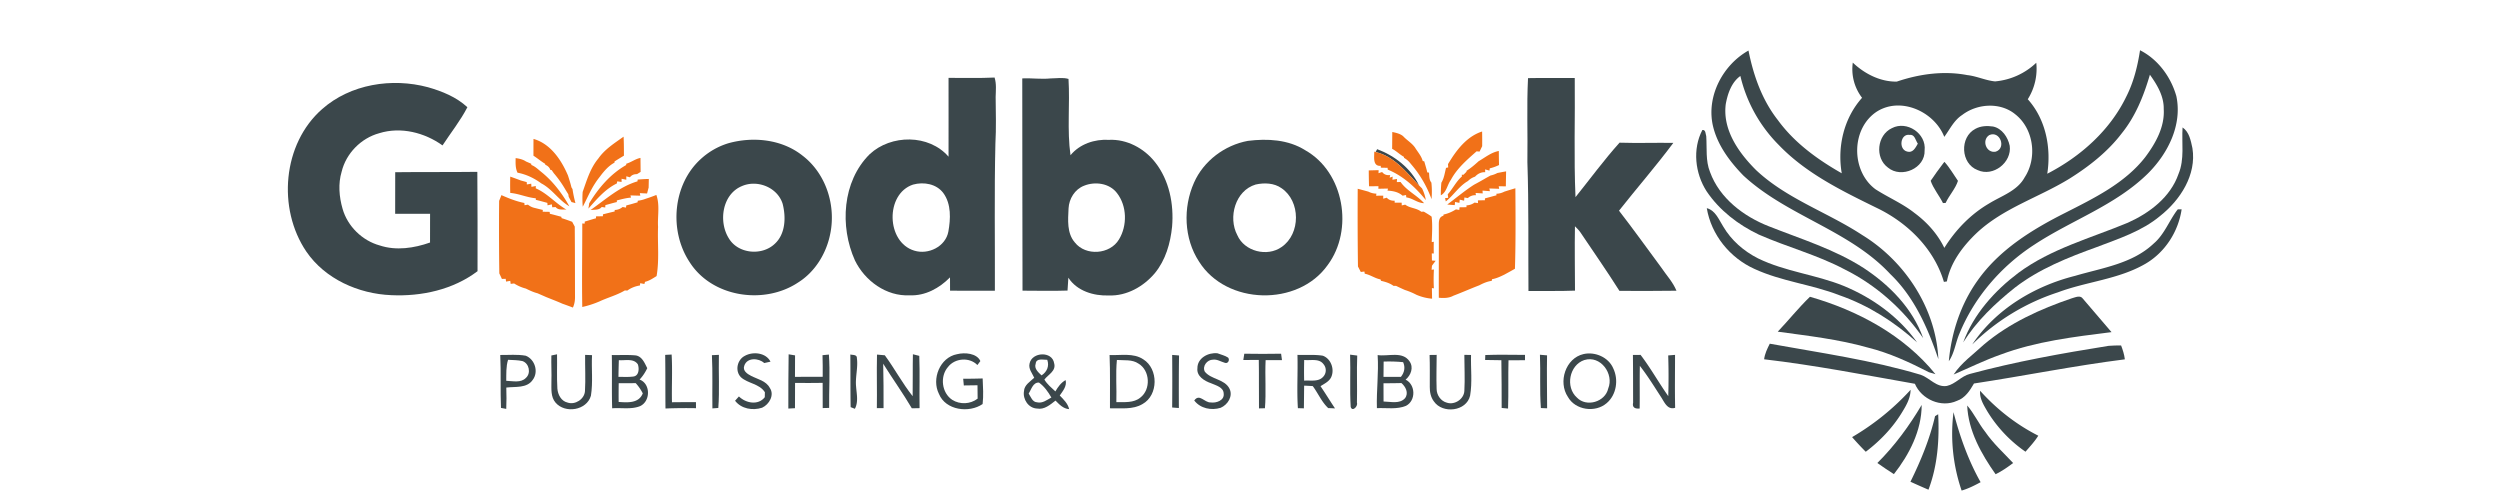 <svg xmlns="http://www.w3.org/2000/svg" xmlns:xlink="http://www.w3.org/1999/xlink" width="200" height="40"><defs><clipPath id="b"><path d="M0 0h200v40H0z"/></clipPath><clipPath id="c"><path d="M0 0h200v40H0z"/></clipPath><clipPath id="d"><path d="M0 0h200v40H0z"/></clipPath><clipPath id="e"><path d="M0 0h200v40H0z"/></clipPath><clipPath id="f"><path d="M0 0h200v40H0z"/></clipPath><clipPath id="g"><path d="M0 0h200v40H0z"/></clipPath><clipPath id="h"><path d="M0 0h200v40H0z"/></clipPath><clipPath id="i"><path d="M0 0h200v40H0z"/></clipPath><clipPath id="j"><path d="M0 0h200v40H0z"/></clipPath><clipPath id="k"><path d="M0 0h200v40H0z"/></clipPath><clipPath id="l"><path d="M0 0h200v40H0z"/></clipPath><clipPath id="m"><path d="M0 0h200v40H0z"/></clipPath><clipPath id="n"><path d="M0 0h200v40H0z"/></clipPath><clipPath id="o"><path d="M0 0h200v40H0z"/></clipPath><clipPath id="p"><path d="M0 0h200v40H0z"/></clipPath><clipPath id="q"><path d="M0 0h200v40H0z"/></clipPath><clipPath id="r"><path d="M0 0h200v40H0z"/></clipPath><clipPath id="s"><path d="M0 0h200v40H0z"/></clipPath><clipPath id="t"><path d="M0 0h200v40H0z"/></clipPath><clipPath id="u"><path d="M0 0h200v40H0z"/></clipPath><clipPath id="v"><path d="M0 0h200v40H0z"/></clipPath><clipPath id="w"><path d="M0 0h200v40H0z"/></clipPath><clipPath id="x"><path d="M0 0h200v40H0z"/></clipPath><clipPath id="y"><path d="M0 0h200v40H0z"/></clipPath><clipPath id="z"><path d="M0 0h200v40H0z"/></clipPath><clipPath id="A"><path d="M0 0h200v40H0z"/></clipPath><clipPath id="B"><path d="M0 0h200v40H0z"/></clipPath><clipPath id="C"><path d="M0 0h200v40H0z"/></clipPath><clipPath id="D"><path d="M0 0h200v40H0z"/></clipPath><clipPath id="E"><path d="M0 0h200v40H0z"/></clipPath><clipPath id="F"><path d="M0 0h200v40H0z"/></clipPath><clipPath id="G"><path d="M0 0h200v40H0z"/></clipPath><clipPath id="H"><path d="M0 0h200v40H0z"/></clipPath><clipPath id="I"><path d="M0 0h200v40H0z"/></clipPath><clipPath id="J"><path d="M0 0h200v40H0z"/></clipPath><clipPath id="K"><path d="M0 0h200v40H0z"/></clipPath><clipPath id="L"><path d="M0 0h200v40H0z"/></clipPath><clipPath id="M"><path d="M0 0h200v40H0z"/></clipPath><clipPath id="N"><path d="M0 0h200v40H0z"/></clipPath><clipPath id="O"><path d="M0 0h200v40H0z"/></clipPath><clipPath id="P"><path d="M0 0h200v40H0z"/></clipPath><clipPath id="Q"><path d="M0 0h200v40H0z"/></clipPath><clipPath id="R"><path d="M0 0h200v40H0z"/></clipPath><clipPath id="S"><path d="M0 0h200v40H0z"/></clipPath><clipPath id="T"><path d="M0 0h200v40H0z"/></clipPath><clipPath id="U"><path d="M0 0h200v40H0z"/></clipPath><clipPath id="V"><path d="M0 0h200v40H0z"/></clipPath><mask id="X"><g filter="url(#a)"><path d="M0 0h200v40H0z" style="fill:#000;fill-opacity:.941;stroke:none"/></g></mask><mask id="Z"><g filter="url(#a)"><path d="M0 0h200v40H0z" style="fill:#000;fill-opacity:.941;stroke:none"/></g></mask><mask id="ab"><g filter="url(#a)"><path d="M0 0h200v40H0z" style="fill:#000;fill-opacity:.941;stroke:none"/></g></mask><mask id="ad"><g filter="url(#a)"><path d="M0 0h200v40H0z" style="fill:#000;fill-opacity:.941;stroke:none"/></g></mask><mask id="af"><g filter="url(#a)"><path d="M0 0h200v40H0z" style="fill:#000;fill-opacity:.941;stroke:none"/></g></mask><mask id="ah"><g filter="url(#a)"><path d="M0 0h200v40H0z" style="fill:#000;fill-opacity:.941;stroke:none"/></g></mask><mask id="aj"><g filter="url(#a)"><path d="M0 0h200v40H0z" style="fill:#000;fill-opacity:.941;stroke:none"/></g></mask><mask id="al"><g filter="url(#a)"><path d="M0 0h200v40H0z" style="fill:#000;fill-opacity:.941;stroke:none"/></g></mask><mask id="an"><g filter="url(#a)"><path d="M0 0h200v40H0z" style="fill:#000;fill-opacity:.941;stroke:none"/></g></mask><mask id="ap"><g filter="url(#a)"><path d="M0 0h200v40H0z" style="fill:#000;fill-opacity:.941;stroke:none"/></g></mask><mask id="ar"><g filter="url(#a)"><path d="M0 0h200v40H0z" style="fill:#000;fill-opacity:.941;stroke:none"/></g></mask><mask id="at"><g filter="url(#a)"><path d="M0 0h200v40H0z" style="fill:#000;fill-opacity:.941;stroke:none"/></g></mask><mask id="av"><g filter="url(#a)"><path d="M0 0h200v40H0z" style="fill:#000;fill-opacity:.941;stroke:none"/></g></mask><mask id="ax"><g filter="url(#a)"><path d="M0 0h200v40H0z" style="fill:#000;fill-opacity:.941;stroke:none"/></g></mask><mask id="az"><g filter="url(#a)"><path d="M0 0h200v40H0z" style="fill:#000;fill-opacity:.941;stroke:none"/></g></mask><mask id="aB"><g filter="url(#a)"><path d="M0 0h200v40H0z" style="fill:#000;fill-opacity:.941;stroke:none"/></g></mask><mask id="aD"><g filter="url(#a)"><path d="M0 0h200v40H0z" style="fill:#000;fill-opacity:.941;stroke:none"/></g></mask><mask id="aF"><g filter="url(#a)"><path d="M0 0h200v40H0z" style="fill:#000;fill-opacity:.941;stroke:none"/></g></mask><mask id="aH"><g filter="url(#a)"><path d="M0 0h200v40H0z" style="fill:#000;fill-opacity:.941;stroke:none"/></g></mask><mask id="aJ"><g filter="url(#a)"><path d="M0 0h200v40H0z" style="fill:#000;fill-opacity:.941;stroke:none"/></g></mask><mask id="aL"><g filter="url(#a)"><path d="M0 0h200v40H0z" style="fill:#000;fill-opacity:.941;stroke:none"/></g></mask><mask id="aN"><g filter="url(#a)"><path d="M0 0h200v40H0z" style="fill:#000;fill-opacity:.941;stroke:none"/></g></mask><mask id="aP"><g filter="url(#a)"><path d="M0 0h200v40H0z" style="fill:#000;fill-opacity:.941;stroke:none"/></g></mask><mask id="aR"><g filter="url(#a)"><path d="M0 0h200v40H0z" style="fill:#000;fill-opacity:.941;stroke:none"/></g></mask><mask id="aT"><g filter="url(#a)"><path d="M0 0h200v40H0z" style="fill:#000;fill-opacity:.941;stroke:none"/></g></mask><mask id="aV"><g filter="url(#a)"><path d="M0 0h200v40H0z" style="fill:#000;fill-opacity:.941;stroke:none"/></g></mask><mask id="aX"><g filter="url(#a)"><path d="M0 0h200v40H0z" style="fill:#000;fill-opacity:.941;stroke:none"/></g></mask><mask id="aZ"><g filter="url(#a)"><path d="M0 0h200v40H0z" style="fill:#000;fill-opacity:.941;stroke:none"/></g></mask><mask id="bb"><g filter="url(#a)"><path d="M0 0h200v40H0z" style="fill:#000;fill-opacity:.941;stroke:none"/></g></mask><mask id="bd"><g filter="url(#a)"><path d="M0 0h200v40H0z" style="fill:#000;fill-opacity:.941;stroke:none"/></g></mask><mask id="bf"><g filter="url(#a)"><path d="M0 0h200v40H0z" style="fill:#000;fill-opacity:.941;stroke:none"/></g></mask><mask id="bh"><g filter="url(#a)"><path d="M0 0h200v40H0z" style="fill:#000;fill-opacity:.941;stroke:none"/></g></mask><mask id="bj"><g filter="url(#a)"><path d="M0 0h200v40H0z" style="fill:#000;fill-opacity:.941;stroke:none"/></g></mask><mask id="bl"><g filter="url(#a)"><path d="M0 0h200v40H0z" style="fill:#000;fill-opacity:.941;stroke:none"/></g></mask><mask id="bn"><g filter="url(#a)"><path d="M0 0h200v40H0z" style="fill:#000;fill-opacity:.941;stroke:none"/></g></mask><mask id="bp"><g filter="url(#a)"><path d="M0 0h200v40H0z" style="fill:#000;fill-opacity:.941;stroke:none"/></g></mask><mask id="br"><g filter="url(#a)"><path d="M0 0h200v40H0z" style="fill:#000;fill-opacity:.941;stroke:none"/></g></mask><mask id="bt"><g filter="url(#a)"><path d="M0 0h200v40H0z" style="fill:#000;fill-opacity:.941;stroke:none"/></g></mask><mask id="bv"><g filter="url(#a)"><path d="M0 0h200v40H0z" style="fill:#000;fill-opacity:.941;stroke:none"/></g></mask><mask id="bx"><g filter="url(#a)"><path d="M0 0h200v40H0z" style="fill:#000;fill-opacity:.941;stroke:none"/></g></mask><mask id="bz"><g filter="url(#a)"><path d="M0 0h200v40H0z" style="fill:#000;fill-opacity:.941;stroke:none"/></g></mask><mask id="bB"><g filter="url(#a)"><path d="M0 0h200v40H0z" style="fill:#000;fill-opacity:.941;stroke:none"/></g></mask><mask id="bD"><g filter="url(#a)"><path d="M0 0h200v40H0z" style="fill:#000;fill-opacity:.941;stroke:none"/></g></mask><mask id="bF"><g filter="url(#a)"><path d="M0 0h200v40H0z" style="fill:#000;fill-opacity:.941;stroke:none"/></g></mask><mask id="bH"><g filter="url(#a)"><path d="M0 0h200v40H0z" style="fill:#000;fill-opacity:.941;stroke:none"/></g></mask><mask id="bJ"><g filter="url(#a)"><path d="M0 0h200v40H0z" style="fill:#000;fill-opacity:.941;stroke:none"/></g></mask><mask id="bL"><g filter="url(#a)"><path d="M0 0h200v40H0z" style="fill:#000;fill-opacity:.941;stroke:none"/></g></mask><g id="W" clip-path="url(#b)"><path d="M137.016 9.984c-.489-2.332.832-4.804 2.863-5.941.394 1.992 1.086 3.957 2.355 5.57 1.325 1.817 3.172 3.149 5.106 4.25-.367-2.133.168-4.41 1.625-6.039a3.77 3.77 0 0 1-.742-2.816c.937.894 2.207 1.543 3.52 1.52 1.804-.61 3.753-.883 5.64-.52.762.082 1.469.433 2.226.504a5.48 5.48 0 0 0 3.293-1.492 4.56 4.56 0 0 1-.68 2.918c1.442 1.605 1.883 3.87 1.56 5.96 2.652-1.367 5.015-3.46 6.327-6.18.586-1.155.899-2.425 1.094-3.698 1.438.726 2.473 2.14 2.906 3.675.485 2.301-.68 4.598-2.28 6.188-2.587 2.547-6.106 3.73-9.09 5.695-2.645 1.715-4.798 4.203-5.993 7.133-.305.719-.39 1.535-.84 2.187.207-2.289.95-4.562 2.293-6.445 1.738-2.473 4.371-4.094 7.028-5.43 2.316-1.18 4.77-2.363 6.402-4.464.824-1.102 1.559-2.414 1.469-3.84.02-1.024-.528-1.938-1.106-2.742-.488 1.668-1.144 3.32-2.25 4.687-1.125 1.477-2.61 2.64-4.172 3.621-2.453 1.512-5.328 2.363-7.457 4.375-1.093 1.047-2.07 2.336-2.363 3.856-.059.007-.18.027-.238.035-.793-2.676-2.938-4.762-5.414-5.938-2.778-1.363-5.633-2.754-7.801-5.02a11.57 11.57 0 0 1-3.067-5.515c-.714.508-1.023 1.434-1.171 2.262-.258 2.058 1.039 3.883 2.421 5.262 2.45 2.308 5.72 3.375 8.497 5.199 3.43 2.101 5.902 5.875 6.093 9.93-.84-2.481-1.925-4.961-3.847-6.805-3.278-3.524-8.258-4.64-11.754-7.883-1.106-1.137-2.114-2.484-2.453-4.059m13.183-1.09c-2.133 1.34-2.144 4.782-.156 6.25 1.02.657 2.156 1.133 3.113 1.891.996.735 1.848 1.676 2.39 2.797.895-1.437 2.099-2.687 3.571-3.547.996-.62 2.258-1 2.856-2.097 1.02-1.555.734-3.872-.746-5.04-1.204-.992-3.047-.87-4.254.051-.657.426-.985 1.145-1.43 1.75-.785-1.996-3.422-3.219-5.344-2.054m0 0" style="stroke:none;fill-rule:nonzero;fill:#2f3c40;fill-opacity:1"/></g><g id="Y" clip-path="url(#c)"><path d="M75.883 6.23c1.226-.003 2.453.032 3.683-.027.16.508.098 1.035.086 1.555.012 1.242.051 2.488-.02 3.73-.093 3.922-.027 7.848-.042 11.77-1.195-.004-2.39.012-3.586-.004q.001-.535-.004-1.063c-.848.86-1.98 1.489-3.223 1.434-1.87.098-3.586-1.156-4.382-2.79-1.223-2.718-1.016-6.32 1.175-8.495 1.707-1.598 4.746-1.617 6.313.195.012-2.101-.008-4.203 0-6.305m-2.836 8.536c-2.242.738-2.16 4.605.094 5.285 1.12.351 2.5-.32 2.726-1.516.184-1.02.242-2.21-.398-3.086-.547-.742-1.57-.918-2.422-.683m0 0" style="stroke:none;fill-rule:nonzero;fill:#2f3c40;fill-opacity:1"/></g><g id="aa" clip-path="url(#d)"><path d="M84.059 6.273c.472-.003.96-.093 1.421.04.125 2.03-.125 4.085.16 6.105.739-.902 1.93-1.297 3.075-1.23 1.43-.07 2.808.671 3.683 1.777 1.145 1.441 1.524 3.367 1.368 5.172-.133 1.324-.52 2.675-1.38 3.718-.902 1.07-2.253 1.836-3.679 1.782-1.21.047-2.55-.356-3.238-1.418q-.043.513-.067 1.027c-1.199.043-2.402.008-3.601.008-.016-5.66-.012-11.324-.02-16.984.758-.032 1.52.082 2.278.003m2.664 8.586c-.743.286-1.2 1.043-1.239 1.817-.043.918-.144 1.976.504 2.722.867 1.106 2.817.965 3.532-.246.671-1.101.644-2.668-.157-3.699-.601-.8-1.758-.953-2.64-.594m0 0" style="stroke:none;fill-rule:nonzero;fill:#2f3c40;fill-opacity:1"/></g><g id="ac" clip-path="url(#e)"><path d="M122.242 6.25c1.246-.027 2.492.004 3.738-.012.036 3.176-.078 6.36.06 9.532 1.17-1.457 2.276-2.965 3.522-4.356 1.438.047 2.872-.004 4.305.016-1.383 1.855-2.91 3.605-4.347 5.425 1.152 1.485 2.246 3.012 3.367 4.528.414.62.945 1.176 1.23 1.875-1.52.015-3.043.027-4.562.012-1.004-1.59-2.082-3.13-3.13-4.692-.124-.176-.28-.328-.429-.476-.031 1.714 0 3.433.004 5.148-1.242.05-2.48.016-3.723.031-.027-3.437.032-6.879-.086-10.312.036-2.239-.062-4.48.051-6.719m0 0" style="stroke:none;fill-rule:nonzero;fill:#2f3c40;fill-opacity:1"/></g><g id="ae" clip-path="url(#f)"><path d="M25.77 8.727c2.27-2.004 5.59-2.52 8.464-1.75 1.137.324 2.278.785 3.157 1.601-.555 1.074-1.325 2.04-1.989 3.055-1.437-1.031-3.34-1.512-5.062-.977-1.453.395-2.652 1.61-3.008 3.078-.289.965-.203 2.008.074 2.97.399 1.401 1.57 2.546 2.977 2.933 1.312.433 2.742.215 4.02-.235q.002-1.147.003-2.297-1.394.006-2.793 0-.001-1.663.004-3.328c2.192-.027 4.383 0 6.57-.03.02 2.648.02 5.3.016 7.948-1.957 1.48-4.484 2.032-6.902 1.918-2.617-.105-5.297-1.289-6.801-3.496-2.32-3.433-1.898-8.613 1.27-11.39m0 0" style="stroke:none;fill-rule:nonzero;fill:#2f3c40;fill-opacity:1"/></g><g id="ag" clip-path="url(#g)"><path d="M151.355 10.25c1.196-.625 2.77.434 2.614 1.781.058 1.434-1.86 2.27-2.934 1.375-1.066-.781-.875-2.601.32-3.156m1.215 1.875c.461.137.672-.312.856-.633-.188-.254-.238-.754-.645-.699-.754-.133-.926 1.152-.21 1.332m0 0" style="stroke:none;fill-rule:nonzero;fill:#2f3c40;fill-opacity:1"/></g><g id="ai" clip-path="url(#h)"><path d="M158.035 10.305c.426-.235.934-.254 1.41-.184.72.152 1.188.856 1.332 1.54.188 1.327-1.324 2.519-2.562 1.948-1.367-.507-1.465-2.64-.18-3.304m1.11.5c-.641.402-.247 1.48.515 1.328.871-.29.34-1.703-.515-1.328m0 0" style="stroke:none;fill-rule:nonzero;fill:#2f3c40;fill-opacity:1"/></g><g id="ak" clip-path="url(#i)"><path d="M136.188 10.402c.277-.047.253.32.312.5.066.957-.066 1.953.305 2.868.765 2.093 2.687 3.546 4.707 4.335 2.574 1.02 5.258 1.836 7.601 3.348 2.067 1.363 3.899 3.23 4.742 5.598-1.601-2.32-3.77-4.254-6.3-5.508-2.184-1.156-4.594-1.781-6.852-2.777-1.644-.782-3.152-1.942-4.176-3.465-.922-1.43-1.14-3.363-.34-4.899m0 0" style="stroke:none;fill-rule:nonzero;fill:#2f3c40;fill-opacity:1"/></g><g id="am" clip-path="url(#j)"><path d="M174.605 10.195c.543.367.66 1.067.79 1.664.34 2.125-.973 4.141-2.575 5.41-1.468 1.231-3.312 1.82-5.07 2.493-2.3.832-4.617 1.746-6.57 3.258-1.57 1.25-3.051 2.66-4.125 4.37.832-2.25 2.507-4.124 4.406-5.554 2.613-1.941 5.805-2.785 8.77-4.02 1.734-.777 3.41-2.043 4.05-3.902.496-1.18.242-2.48.324-3.719m0 0" style="stroke:none;fill-rule:nonzero;fill:#2f3c40;fill-opacity:1"/></g><g id="ao" clip-path="url(#k)"><path d="M58.266 11.46c1.988-.554 4.293-.323 5.945.997 1.875 1.438 2.684 3.988 2.203 6.277-.312 1.54-1.2 3.004-2.543 3.852-2.723 1.828-6.934 1.21-8.719-1.645-1.636-2.496-1.332-6.18.91-8.218a5.7 5.7 0 0 1 2.204-1.262m1.062 3.437c-1.558.665-1.863 2.852-1.012 4.184.739 1.219 2.61 1.395 3.637.45.895-.794.934-2.145.66-3.223-.41-1.325-2.043-1.97-3.285-1.41m0 0" style="stroke:none;fill-rule:nonzero;fill:#2f3c40;fill-opacity:1"/></g><g id="aq" clip-path="url(#l)"><path d="M99.828 11.27c1.559-.196 3.234-.11 4.598.753 3.113 1.758 3.883 6.364 1.789 9.18-2.371 3.348-8.11 3.207-10.293-.277-1.211-1.848-1.29-4.317-.402-6.313.765-1.738 2.449-3 4.308-3.343m.625 3.492c-1.633.484-2.223 2.629-1.469 4.05.57 1.31 2.403 1.762 3.547.946 1.531-1.051 1.528-3.664-.011-4.703-.594-.422-1.38-.446-2.067-.293m0 0" style="stroke:none;fill-rule:nonzero;fill:#2f3c40;fill-opacity:1"/></g><g id="as" clip-path="url(#m)"><path d="m110.047 12.164.125-.23c1.402.515 2.7 1.535 3.351 2.898-1.011-1.047-1.976-2.324-3.476-2.668m0 0" style="stroke:none;fill-rule:nonzero;fill:#2f3c40;fill-opacity:1"/></g><g id="au" clip-path="url(#n)"><path d="m155.46 13.063.095-.114c.418.457.726 1.012 1.082 1.52-.203.633-.703 1.156-.985 1.765-.05.004-.16.012-.214.012-.301-.605-.762-1.144-.985-1.781.317-.48.664-.942 1.008-1.402m0 0" style="stroke:none;fill-rule:nonzero;fill:#2f3c40;fill-opacity:1"/></g><g id="aw" clip-path="url(#o)"><path d="M136.543 16.652c.7.188.96.914 1.312 1.465.645 1.106 1.645 1.973 2.782 2.551 2.168 1.062 4.62 1.297 6.847 2.2 2.317.952 4.422 2.476 5.887 4.527-1.812-1.641-3.906-2.973-6.223-3.778-2.214-.863-4.632-1.105-6.796-2.105-1.957-.883-3.457-2.727-3.809-4.86m0 0" style="stroke:none;fill-rule:nonzero;fill:#2f3c40;fill-opacity:1"/></g><g id="ay" clip-path="url(#p)"><path d="M174.219 16.75c.078-.004.234-.004.312-.004-.265 1.79-1.328 3.445-2.902 4.36-2.149 1.246-4.691 1.417-6.984 2.277a17.44 17.44 0 0 0-6.868 4.176c1.883-2.82 4.973-4.672 8.223-5.489 2.164-.64 4.574-.965 6.281-2.574.88-.742 1.25-1.86 1.938-2.746m0 0" style="stroke:none;fill-rule:nonzero;fill:#2f3c40;fill-opacity:1"/></g><g id="aA" clip-path="url(#q)"><path d="M165.746 23.863c.285-.074.684-.281.895.043.754.89 1.52 1.774 2.28 2.664-2.995.375-6.034.735-8.882 1.801-1.281.45-2.5 1.055-3.75 1.59.633-.953 1.582-1.613 2.406-2.383 2.047-1.734 4.528-2.86 7.051-3.715m0 0" style="stroke:none;fill-rule:nonzero;fill:#2f3c40;fill-opacity:1"/></g><g id="aC" clip-path="url(#r)"><path d="M142.219 26.535c.875-.918 1.664-1.914 2.578-2.793 3.816 1.094 7.508 3.067 10.039 6.192-.129-.04-.39-.114-.52-.153-1.558-.8-3.16-1.543-4.863-1.968-2.363-.672-4.808-.946-7.234-1.278m0 0" style="stroke:none;fill-rule:nonzero;fill:#2f3c40;fill-opacity:1"/></g><g id="aE" clip-path="url(#s)"><path d="M141.582 27.496c4.047.734 8.14 1.305 12.09 2.492.71.254 1.254 1.024 2.078.887.688-.152 1.152-.785 1.836-.96 3.648-.985 7.371-1.65 11.098-2.247.332-.031.668-.031 1.004-.031.136.355.253.722.3 1.11-4.043.51-8.043 1.323-12.07 1.933-.328.57-.707 1.164-1.36 1.386-1.257.579-2.835-.113-3.367-1.363-4.011-.707-8.015-1.488-12.062-1.96.055-.446.254-.852.453-1.247m0 0" style="stroke:none;fill-rule:nonzero;fill:#2f3c40;fill-opacity:1"/></g><g id="aG" clip-path="url(#t)"><path d="M99.543 28.297c.98.02 1.96.015 2.945 0 .024.168.047.344.07.515-.437-.003-.874-.007-1.308-.003-.062 1.285.05 2.574-.055 3.851-.12.004-.36.012-.476.012-.016-1.293.008-2.586-.016-3.879-.414 0-.824.004-1.238.008.027-.168.05-.336.078-.504m0 0" style="stroke:none;fill-rule:nonzero;fill:#2f3c40;fill-opacity:1"/></g><g id="aI" clip-path="url(#u)"><path d="M48.945 28.402c.637.016 1.278-.03 1.914.032.512.078.715.62.922 1.02-.16.335-.36.644-.613.91.898.34.879 1.745.035 2.128-.703.281-1.488.113-2.23.172-.043-1.422 0-2.844-.028-4.262m.563.41q-.022.669-.031 1.336c.41 0 .816.028 1.222-.03.426-.079.446-.645.328-.97-.34-.503-1.015-.289-1.52-.335m-.01 1.843q-.012.75-.005 1.5c.715.047 1.613.125 1.93-.687a3.7 3.7 0 0 0-.567-.82 39 39 0 0 1-1.359.007m0 0" style="stroke:none;fill-rule:nonzero;fill:#2f3c40;fill-opacity:1"/></g><g id="aK" clip-path="url(#v)"><path d="M53.215 28.39c.129-.007.387-.019.515-.027.075 1.27-.003 2.543.028 3.817.637-.008 1.277-.008 1.918-.012l.004.488a42 42 0 0 0-2.442.024c-.015-1.43 0-2.86-.023-4.29m0 0" style="stroke:none;fill-rule:nonzero;fill:#2f3c40;fill-opacity:1"/></g><g id="aM" clip-path="url(#w)"><path d="M56.953 28.414c.188-.012.371-.02.559-.027-.035 1.414.058 2.84-.047 4.25l-.473.035c-.023-1.422.031-2.84-.039-4.258m0 0" style="stroke:none;fill-rule:nonzero;fill:#2f3c40;fill-opacity:1"/></g><g id="aO" clip-path="url(#x)"><path d="M59.59 28.465c.652-.363 1.691-.254 2.05.469l-.503.109c-.442-.41-1.375-.461-1.594.215-.148.398.234.652.539.808.523.274 1.2.395 1.5.961.398.57-.047 1.332-.613 1.59-.75.246-1.664.094-2.164-.558.078-.09.23-.258.308-.344.551.539 1.54.738 2.07.062 0-.101.005-.3.008-.398-.441-.692-1.355-.688-1.921-1.203-.493-.508-.293-1.403.32-1.711m0 0" style="stroke:none;fill-rule:nonzero;fill:#2f3c40;fill-opacity:1"/></g><g id="aQ" clip-path="url(#y)"><path d="M63.09 28.344c.129.02.387.066.515.086q-.006.862-.007 1.718 1.106-.003 2.218-.007c.004-.575.004-1.153-.015-1.727.129-.012.383-.035.511-.05.102 1.421 0 2.847.02 4.269-.129.004-.387.012-.516.012.004-.672 0-1.344-.004-2.016-.738.008-1.472.016-2.207.004-.007.676-.003 1.351-.007 2.023-.133.008-.399.024-.532.028.004-1.446-.004-2.895.024-4.34m0 0" style="stroke:none;fill-rule:nonzero;fill:#2f3c40;fill-opacity:1"/></g><g id="aS" clip-path="url(#z)"><path d="M68.027 28.36c.188.05.535-.005.524.288.105.762-.14 1.52-.063 2.282.043.586.196 1.222-.097 1.773a12 12 0 0 1-.34-.133c-.024-1.402-.008-2.808-.024-4.21m0 0" style="stroke:none;fill-rule:nonzero;fill:#2f3c40;fill-opacity:1"/></g><g id="aU" clip-path="url(#A)"><path d="M70.16 28.367c.207.02.414.035.625.055.781 1.062 1.406 2.242 2.227 3.273.02-1.117-.004-2.238.02-3.355.128.031.382.094.511.129.05 1.39 0 2.789.023 4.183l-.62.012c-.716-1.219-1.544-2.367-2.29-3.566.02 1.183.04 2.367.028 3.554l-.536-.004c.024-1.425-.023-2.855.012-4.28m0 0" style="stroke:none;fill-rule:nonzero;fill:#2f3c40;fill-opacity:1"/></g><g id="aW" clip-path="url(#B)"><path d="M76.563 28.336c.617-.156 1.582-.082 1.867.55-.063.079-.18.239-.239.317-.636-.652-1.808-.558-2.355.16-.656.758-.5 2.07.344 2.625.62.39 1.449.352 2.03-.097-.01-.356-.01-.711-.01-1.07q-.55.004-1.095.015c-.011-.133-.035-.402-.05-.535.52-.004 1.039-.004 1.558-.024.028.684.075 1.368-.004 2.047-1.074.739-2.957.508-3.492-.808-.61-1.196.074-2.922 1.445-3.18m0 0" style="stroke:none;fill-rule:nonzero;fill:#2f3c40;fill-opacity:1"/></g><g id="aY" clip-path="url(#C)"><path d="M82.367 29.07c.2-.918 1.813-1 1.965-.008.176.614-.477.903-.781 1.301.219.38.566.653.879.95.207-.356.449-.7.82-.907.113.489-.215.86-.469 1.235.309.32.649.64.75 1.09-.469-.032-.785-.372-1.09-.684-.43.332-.894.746-1.476.637-.692-.028-1.156-.743-1.047-1.391.02-.496.5-.766.82-1.074-.164-.364-.484-.719-.37-1.149m.487.024c-.144.394.215.699.47.937.437-.285.632-.746.456-1.246-.316.008-.883-.16-.926.309m-.562 2.39c.176.262.289.68.672.7.43.105.793-.192 1.144-.383-.257-.45-.566-.89-.992-1.196-.484-.02-.61.555-.824.88m0 0" style="stroke:none;fill-rule:nonzero;fill:#2f3c40;fill-opacity:1"/></g><g id="ba" clip-path="url(#D)"><path d="M88.766 28.402c.894.043 1.894-.187 2.691.34 1.227.758 1.223 2.875-.055 3.582-.789.469-1.734.317-2.605.34-.008-1.418.027-2.84-.031-4.262m.543 3.77c.644-.012 1.386.078 1.921-.367.852-.653.778-2.164-.148-2.715-.508-.352-1.152-.246-1.73-.293-.11 1.121-.008 2.25-.043 3.375m0 0" style="stroke:none;fill-rule:nonzero;fill:#2f3c40;fill-opacity:1"/></g><g id="bc" clip-path="url(#E)"><path d="M93.773 28.395q.276.018.551.043c-.023 1.402-.02 2.804-.015 4.203-.133-.008-.403-.032-.536-.04a216 216 0 0 0 0-4.206m0 0" style="stroke:none;fill-rule:nonzero;fill:#2f3c40;fill-opacity:1"/></g><g id="be" clip-path="url(#F)"><path d="M95.793 29.453c-.008-.812.879-1.273 1.605-1.191.286.113.594.175.852.347.156.184-.012.516-.266.414-.316-.09-.613-.296-.949-.25-.46 0-.87.516-.652.957.515.645 1.582.582 1.976 1.364.301.601-.144 1.293-.71 1.531-.743.23-1.622.055-2.11-.586.418-.586.813.176 1.313.156.437.067 1.113-.156 1.043-.707-.008-.511-.622-.656-1-.824-.528-.18-1.184-.562-1.102-1.21m0 0" style="stroke:none;fill-rule:nonzero;fill:#2f3c40;fill-opacity:1"/></g><g id="bg" clip-path="url(#G)"><path d="M103.797 28.39c.676.028 1.36-.042 2.027.067.664.238.961 1.102.668 1.723-.172.351-.543.515-.851.715.398.582.765 1.187 1.16 1.777-.137-.008-.406-.02-.543-.024-.528-.492-.809-1.187-1.238-1.761-.23-.012-.461-.028-.688-.035-.008.605-.012 1.21-.02 1.816-.12-.004-.359-.012-.48-.012-.094-1.422.004-2.847-.035-4.265m.539.406a33 33 0 0 0-.004 1.656c.508-.047 1.145.121 1.527-.316a.753.753 0 0 0 .02-1.004c-.356-.485-1.031-.274-1.543-.336m0 0" style="stroke:none;fill-rule:nonzero;fill:#2f3c40;fill-opacity:1"/></g><g id="bi" clip-path="url(#H)"><path d="M108.008 28.371q.282.035.57.074c-.05 1.258.008 2.516-.023 3.774.101.277-.368.761-.5.336-.082-1.39 0-2.79-.047-4.184m0 0" style="stroke:none;fill-rule:nonzero;fill:#2f3c40;fill-opacity:1"/></g><g id="bk" clip-path="url(#I)"><path d="M110.21 28.406c.84.13 1.985-.34 2.552.5.347.489.11 1.114-.313 1.465.805.402.836 1.676.035 2.094-.734.308-1.558.152-2.332.187-.043-1.418.153-2.828.059-4.246m.48.52-.011 1.222c.465 0 .925-.003 1.394 0 .278-.343.364-.761.176-1.175-.516-.051-1.04-.067-1.559-.047m-.011 1.734q.012.728.004 1.461c.566.008 1.296.219 1.722-.27.305-.413.047-.913-.289-1.206-.476.015-.957.015-1.437.015m0 0" style="stroke:none;fill-rule:nonzero;fill:#2f3c40;fill-opacity:1"/></g><g id="bm" clip-path="url(#J)"><path d="M114.367 28.398q.28-.003.567-.007c-.004.906-.036 1.816-.004 2.726 0 .488.34.977.824 1.098.613.203 1.36-.285 1.394-.938.055-.96 0-1.925 0-2.89.137.004.403.008.536.011-.032 1.082.109 2.18-.075 3.254-.289 1.262-2.199 1.473-2.894.465-.254-.332-.34-.762-.332-1.168-.004-.851.015-1.699-.016-2.55m0 0" style="stroke:none;fill-rule:nonzero;fill:#2f3c40;fill-opacity:1"/></g><g id="bo" clip-path="url(#K)"><path d="M118.824 28.402c1.059-.043 2.117-.011 3.176-.011v.425q-.663-.002-1.32.008c-.035 1.285.011 2.574-.035 3.86-.13-.008-.387-.036-.512-.047-.008-1.274.004-2.547-.024-3.82q-.65-.008-1.3-.02zm0 0" style="stroke:none;fill-rule:nonzero;fill:#2f3c40;fill-opacity:1"/></g><g id="bq" clip-path="url(#L)"><path d="M123.195 28.379q.286.026.57.05c-.03 1.41.005 2.825.005 4.235l-.5-.02c-.106-1.414-.016-2.843-.075-4.265m0 0" style="stroke:none;fill-rule:nonzero;fill:#2f3c40;fill-opacity:1"/></g><g id="bs" clip-path="url(#M)"><path d="M126.688 28.324c.914-.207 1.992.254 2.37 1.14.442.911.262 2.126-.527 2.79-.91.785-2.508.562-3.101-.504-.797-1.191-.192-3.098 1.257-3.426m.055.48c-1.203.403-1.531 2.169-.586 3.005.762.793 2.266.343 2.5-.727.485-1.172-.617-2.687-1.914-2.277m0 0" style="stroke:none;fill-rule:nonzero;fill:#2f3c40;fill-opacity:1"/></g><g id="bu" clip-path="url(#N)"><path d="M130.633 28.395q.303.001.613-.004c.805 1.054 1.45 2.218 2.215 3.3a53 53 0 0 0-.004-3.257c.184-.012.363-.032.547-.043 0 1.41-.024 2.824.008 4.234-.625.191-.86-.46-1.137-.875-.547-.84-1.07-1.695-1.687-2.48-.024 1.136.003 2.273-.016 3.41-.344.035-.606-.067-.524-.453-.003-1.278 0-2.555-.015-3.832m0 0" style="stroke:none;fill-rule:nonzero;fill:#2f3c40;fill-opacity:1"/></g><g id="bw" clip-path="url(#O)"><path d="M40.02 28.398c.68.008 1.367-.062 2.039.059.738.29 1.046 1.297.558 1.934-.465.687-1.398.523-2.113.613q.031.856-.004 1.707l-.422-.078c-.058-1.41.008-2.824-.058-4.235m.48 2.067c.52.015 1.164.187 1.57-.23.43-.38.262-1.169-.273-1.348-.379-.09-.77-.075-1.152-.102-.168.543-.137 1.117-.145 1.68m0 0" style="stroke:none;fill-rule:nonzero;fill:#2f3c40;fill-opacity:1"/></g><g id="by" clip-path="url(#P)"><path d="m44.11 28.438.453-.094c.019.914-.028 1.828.027 2.742.035.477.305 1.004.808 1.117.602.215 1.356-.266 1.399-.91.058-.969 0-1.938.012-2.902l.554.02c-.058 1.081.086 2.179-.09 3.25-.336 1.175-2.066 1.444-2.828.55-.398-.461-.328-1.102-.332-1.664.024-.703-.023-1.406-.004-2.11m0 0" style="stroke:none;fill-rule:nonzero;fill:#2f3c40;fill-opacity:1"/></g><g id="bA" clip-path="url(#Q)"><path d="M148.168 34.969a20 20 0 0 0 4.68-3.785c-.008.648-.328 1.222-.657 1.757-.746 1.25-1.773 2.32-2.93 3.2a24 24 0 0 1-1.093-1.172m0 0" style="stroke:none;fill-rule:nonzero;fill:#2f3c40;fill-opacity:1"/></g><g id="bC" clip-path="url(#R)"><path d="M158.969 32.879c-.285-.496-.617-1.02-.559-1.617 1.317 1.465 2.89 2.703 4.653 3.593-.29.465-.665.868-1.024 1.282a10.7 10.7 0 0 1-3.07-3.258m0 0" style="stroke:none;fill-rule:nonzero;fill:#2f3c40;fill-opacity:1"/></g><g id="bE" clip-path="url(#S)"><path d="M150.188 37.04c1.39-1.38 2.55-2.966 3.546-4.645 0 2.039-.984 3.96-2.222 5.535q-.674-.428-1.325-.89m0 0" style="stroke:none;fill-rule:nonzero;fill:#2f3c40;fill-opacity:1"/></g><g id="bG" clip-path="url(#T)"><path d="M157.375 32.438c.555.644.906 1.425 1.43 2.093.64.934 1.48 1.692 2.246 2.512-.446.332-.903.656-1.403.895-1.144-1.622-2.187-3.477-2.273-5.5m0 0" style="stroke:none;fill-rule:nonzero;fill:#2f3c40;fill-opacity:1"/></g><g id="bI" clip-path="url(#U)"><path d="M156.93 39.246a14 14 0 0 1-.649-6.273c.504 1.941 1.18 3.851 2.168 5.601-.488.266-.984.516-1.52.672m0 0" style="stroke:none;fill-rule:nonzero;fill:#2f3c40;fill-opacity:1"/></g><g id="bK" clip-path="url(#V)"><path d="m154.805 33.29.25-.15c.101 2.04-.047 4.11-.778 6.036a60 60 0 0 1-1.441-.637c.828-1.68 1.547-3.422 1.969-5.25m0 0" style="stroke:none;fill-rule:nonzero;fill:#2f3c40;fill-opacity:1"/></g><filter id="a" width="100%" height="100%" x="0%" y="0%" filterUnits="objectBoundingBox"><feColorMatrix in="SourceGraphic" values="0 0 0 0 1 0 0 0 0 1 0 0 0 0 1 0 0 0 1 0"/></filter></defs><use xlink:href="#W" mask="url(#X)"/><use xlink:href="#Y" mask="url(#Z)"/><use xlink:href="#aa" mask="url(#ab)"/><use xlink:href="#ac" mask="url(#ad)"/><use xlink:href="#ae" mask="url(#af)"/><use xlink:href="#ag" mask="url(#ah)"/><use xlink:href="#ai" mask="url(#aj)"/><use xlink:href="#ak" mask="url(#al)"/><use xlink:href="#am" mask="url(#an)"/><use xlink:href="#ao" mask="url(#ap)"/><use xlink:href="#aq" mask="url(#ar)"/><use xlink:href="#as" mask="url(#at)"/><use xlink:href="#au" mask="url(#av)"/><use xlink:href="#aw" mask="url(#ax)"/><use xlink:href="#ay" mask="url(#az)"/><use xlink:href="#aA" mask="url(#aB)"/><use xlink:href="#aC" mask="url(#aD)"/><use xlink:href="#aE" mask="url(#aF)"/><use xlink:href="#aG" mask="url(#aH)"/><use xlink:href="#aI" mask="url(#aJ)"/><use xlink:href="#aK" mask="url(#aL)"/><use xlink:href="#aM" mask="url(#aN)"/><use xlink:href="#aO" mask="url(#aP)"/><use xlink:href="#aQ" mask="url(#aR)"/><use xlink:href="#aS" mask="url(#aT)"/><use xlink:href="#aU" mask="url(#aV)"/><use xlink:href="#aW" mask="url(#aX)"/><use xlink:href="#aY" mask="url(#aZ)"/><use xlink:href="#ba" mask="url(#bb)"/><use xlink:href="#bc" mask="url(#bd)"/><use xlink:href="#be" mask="url(#bf)"/><use xlink:href="#bg" mask="url(#bh)"/><use xlink:href="#bi" mask="url(#bj)"/><use xlink:href="#bk" mask="url(#bl)"/><use xlink:href="#bm" mask="url(#bn)"/><use xlink:href="#bo" mask="url(#bp)"/><use xlink:href="#bq" mask="url(#br)"/><use xlink:href="#bs" mask="url(#bt)"/><use xlink:href="#bu" mask="url(#bv)"/><use xlink:href="#bw" mask="url(#bx)"/><use xlink:href="#by" mask="url(#bz)"/><use xlink:href="#bA" mask="url(#bB)"/><use xlink:href="#bC" mask="url(#bD)"/><use xlink:href="#bE" mask="url(#bF)"/><use xlink:href="#bG" mask="url(#bH)"/><use xlink:href="#bI" mask="url(#bJ)"/><use xlink:href="#bK" mask="url(#bL)"/><path d="M116.07 12.758c.602-.95 1.395-1.887 2.5-2.238q.011.584.004 1.175c-.05.106-.156.325-.21.434-.06-.008-.177-.016-.235-.024-.77.68-1.57 1.364-2.059 2.286-.293.398-.34.984-.804 1.234a10 10 0 0 1 .043-1.008c.222-.355.27-.789.375-1.187l.171-.035-.015-.266c.055-.094.172-.277.23-.371M111.383 10.559c.3.066.62.129.867.336.3.328.7.546.957.918.215.351.508.667.613 1.074l.118.015c.085.297.175.59.246.891l.136.016c.028.273.004.574.192.8q.07.663.011 1.325a8.9 8.9 0 0 0-1.507-2.645l-.168-.2a1.7 1.7 0 0 0-.524-.46l-.011-.082c-.336-.184-.602-.469-.942-.64zM47.86 12.691c.519-.75 1.296-1.234 2.027-1.757.027.504.027 1.011.027 1.52-.254.151-.5.304-.75.46l-.004.098c-.472.25-.832.672-1.148 1.093-.14.18-.278.36-.395.547-.394.598-.664 1.258-.996 1.887a7.5 7.5 0 0 1-.008-1.184c.328-.925.606-1.894 1.246-2.664M42.68 11.113c1.363.387 2.234 1.688 2.761 2.934.098.312.2.629.278.95l.082.128c.054.379.136.754.234 1.125a10 10 0 0 0-.316-.086l-.223-.422-.031-.199c-.059-.094-.176-.281-.235-.379a8.6 8.6 0 0 0-.93-1.312c-.042-.063-.128-.188-.171-.247l-.094-.007a.67.67 0 0 0-.406-.41l-.02-.086c-.328-.192-.613-.446-.933-.645 0-.45 0-.895.004-1.344M110.047 12.164c1.5.344 2.465 1.621 3.476 2.668.063.063.184.184.243.246.144.293.246.606.3.93-.816-1.016-1.824-1.945-3.046-2.438l-.012-.144-.54-.012-.011-.148c-.656.054-.512-.715-.516-1.137ZM118.29 12.898c.522-.3 1.003-.707 1.616-.82 0 .379.008.75.016 1.125a3.7 3.7 0 0 1-.742.266l-.024.18c-.086-.024-.261-.075-.347-.098l.007.226c-.32-.02-.601.125-.812.356a1.4 1.4 0 0 0-.57.351c-.715.407-1.137 1.133-1.77 1.63-.016-.067-.043-.2-.059-.266l.25-.02c-.007-.07-.027-.215-.035-.285.407-.45.664-1.023 1.133-1.426l-.012-.14.137.003c.059-.058.176-.175.238-.234l.008-.082c.348-.219.66-.488.965-.766M50.102 13.098c.394-.114.726-.387 1.136-.465l.012 1.12c-.074.044-.223.138-.293.18q-.364-.012-.562.25c-.075-.019-.215-.058-.29-.078v.274l-.378-.078v.254l-.348-.047-.031.168c-.93.449-1.602 1.254-2.274 2.011l.063-.425c.742-1.219 1.703-2.348 2.957-3.059ZM41.25 12.648c.29.04.582.102.828.27.106.047.317.137.422.184l.008.097c.308.114.539.352.789.551.82.656 1.492 1.492 2.039 2.387l.215.37c-.844-.484-1.371-1.378-2.246-1.835-.567-.418-1.211-.727-1.903-.856-.18-.367-.156-.773-.152-1.168m0 0" style="stroke:none;fill-rule:nonzero;fill:#f17118;fill-opacity:1"/><path d="M109.5 13.633c.195-.004.59-.016.79-.02l-.009.242c.07-.023.215-.07.29-.093.152.199.367.277.644.242l-.043.21.242-.085-.02.25c.09-.016.274-.047.368-.059l-.016.246c.074 0 .227-.004.3-.007.485.699 1.313 1.062 1.88 1.695-.524-.004-.918-.402-1.422-.461l-.02-.191c-.07.011-.21.043-.277.054-.336-.3-.777-.383-1.207-.406l.04-.164q-.39.005-.77.016c.003-.055.003-.153.007-.207-.191.003-.566.007-.754.007-.015-.425-.02-.847-.023-1.27M119.79 13.84q.346-.07.698-.13-.012.6-.02 1.196c-.144 0-.429-.004-.573-.004l.039.203c-.262-.011-.528-.02-.786-.027l.043.215c-.148-.008-.441-.035-.59-.043l.016.223c-.14-.008-.426-.028-.57-.036l.027.18a.85.85 0 0 0-.644.23 7 7 0 0 1-.278-.05l-.023.258c-.086-.02-.266-.063-.352-.086l-.023.261a11 11 0 0 1-.348-.074l-.027.254-.598-.047c.715-.531 1.399-1.11 2.149-1.59q.411-.217.816-.453c.164-.097.328-.187.496-.28q.288-.06.547-.2M40.82 15.434a24 24 0 0 1 0-1.305q.428.15.852.312c.117.032.351.094.469.13l.007.187.352-.063.016.254c.086-.02.265-.05.351-.066l-.008.183c.93.399 1.59 1.207 2.461 1.707-.293-.039-.66.067-.867-.207l-.273.016-.032-.234-.343.078-.016-.196c-.309-.082-.61-.171-.922-.242l-.004-.125c-.699-.062-1.347-.37-2.043-.43M51.012 14.367c.297-.023.593-.047.894-.05l-.015.695c-.036.117-.094.351-.125.468l-.582-.03.043.206-.79-.023.043.176c-.386.027-.761.132-1.136.226l.004.13c-.309.07-.61.163-.918.245l-.012.192c-.07-.012-.211-.032-.281-.043-.219.277-.598.199-.899.246 1.2-.836 2.332-1.88 3.762-2.297ZM108.637 21.32c-.028-2.07-.032-4.144-.02-6.218q.427.109.856.23.297.154.64.16l-.023.168c.144-.004.426-.008.57-.008l-.004.243.285-.079q.24.263.63.239l.003.156h.559l.008.223.277-.063c.375.293.902.258 1.281.567.051 0 .156-.004.211-.004.207.128.426.246.621.398.078.676.031 1.36.008 2.035l.164-.027c-.008.312-.008.629 0 .941l-.16-.008c.004.141.008.426.012.567l.297.023c-.075.098-.223.297-.293.395l-.032.324.188-.023a13 13 0 0 0-.004 1.511l-.16-.027q.007.422.015.852a4 4 0 0 1-1.254-.313 5.6 5.6 0 0 0-.917-.383c-.239-.105-.48-.215-.715-.332h-.203c-.293-.219-.649-.32-.997-.402l-.039-.113c-.445-.079-.816-.372-1.261-.454l-.028-.175c-.074.007-.215.027-.289.035-.054-.11-.168-.328-.226-.438M120.348 15.332c.293-.094.582-.184.882-.27.016 2.145.032 4.293-.035 6.438-.285.164-.57.32-.86.477-.312.152-.628.3-.972.359l-.023.133c-.356.047-.684.191-.996.355-.696.266-1.375.57-2.07.832-.36.2-.774.2-1.169.164-.007-1.89.008-3.78 0-5.668.004-.332-.046-.785.364-.89l.015-.098c.352-.074.684-.219.989-.414l.27.047.023-.215.55-.004.004-.148c.239-.008.453-.086.645-.223l.273.043-.004-.219c.141-.004.418-.008.555-.008l.008-.152c.308-.078.613-.168.922-.246l-.008-.125q.339-.01.637-.168M51.645 15.906c.292-.094.578-.195.863-.312.293.82.086 1.707.137 2.558-.051 1.313.109 2.637-.118 3.934-.293.18-.586.383-.925.46l-.051.173c-.082-.016-.25-.047-.332-.067l-.024.184c-.363.059-.71.187-1.008.41-.046-.004-.152-.008-.199-.012-.633.38-1.355.563-2.02.875a7.6 7.6 0 0 1-1.386.45c-.039-2.227.004-4.454 0-6.684l.191.016.008-.164c.297-.086.594-.184.895-.262l.011-.156c.137 0 .407-.008.543-.008l.008-.156c.313-.075.617-.157.934-.227l.004-.121a1 1 0 0 0 .633-.238c.066.011.203.039.27.05l.023-.175c.304-.07.605-.164.906-.25l.012-.125q.32-.036.625-.153M39.93 16.07c.047-.113.14-.343.183-.46.59.261 1.2.503 1.836.628l.016.18.27-.047q.24.2.55.266c.215.054.426.11.64.156l-.01.145c.14.003.417.007.558.011l.015.153c.305.07.61.16.914.238l.028.113c.285.082.562.188.843.29l.207.386c.016 1.86.016 3.715.02 5.57.008.313-.035.621-.168.906-.281-.109-.562-.21-.848-.312-.425-.191-.863-.355-1.297-.531-.226-.102-.46-.2-.687-.301-.324-.082-.629-.227-.93-.375a3.2 3.2 0 0 1-.941-.41c-.066.008-.203.027-.274.035l-.035-.242-.336.058-.027-.222a8 8 0 0 1-.305.008c-.05-.11-.156-.333-.207-.442a261 261 0 0 1-.015-5.8m0 0" style="stroke:none;fill-rule:nonzero;fill:#f17118;fill-opacity:1"/></svg>